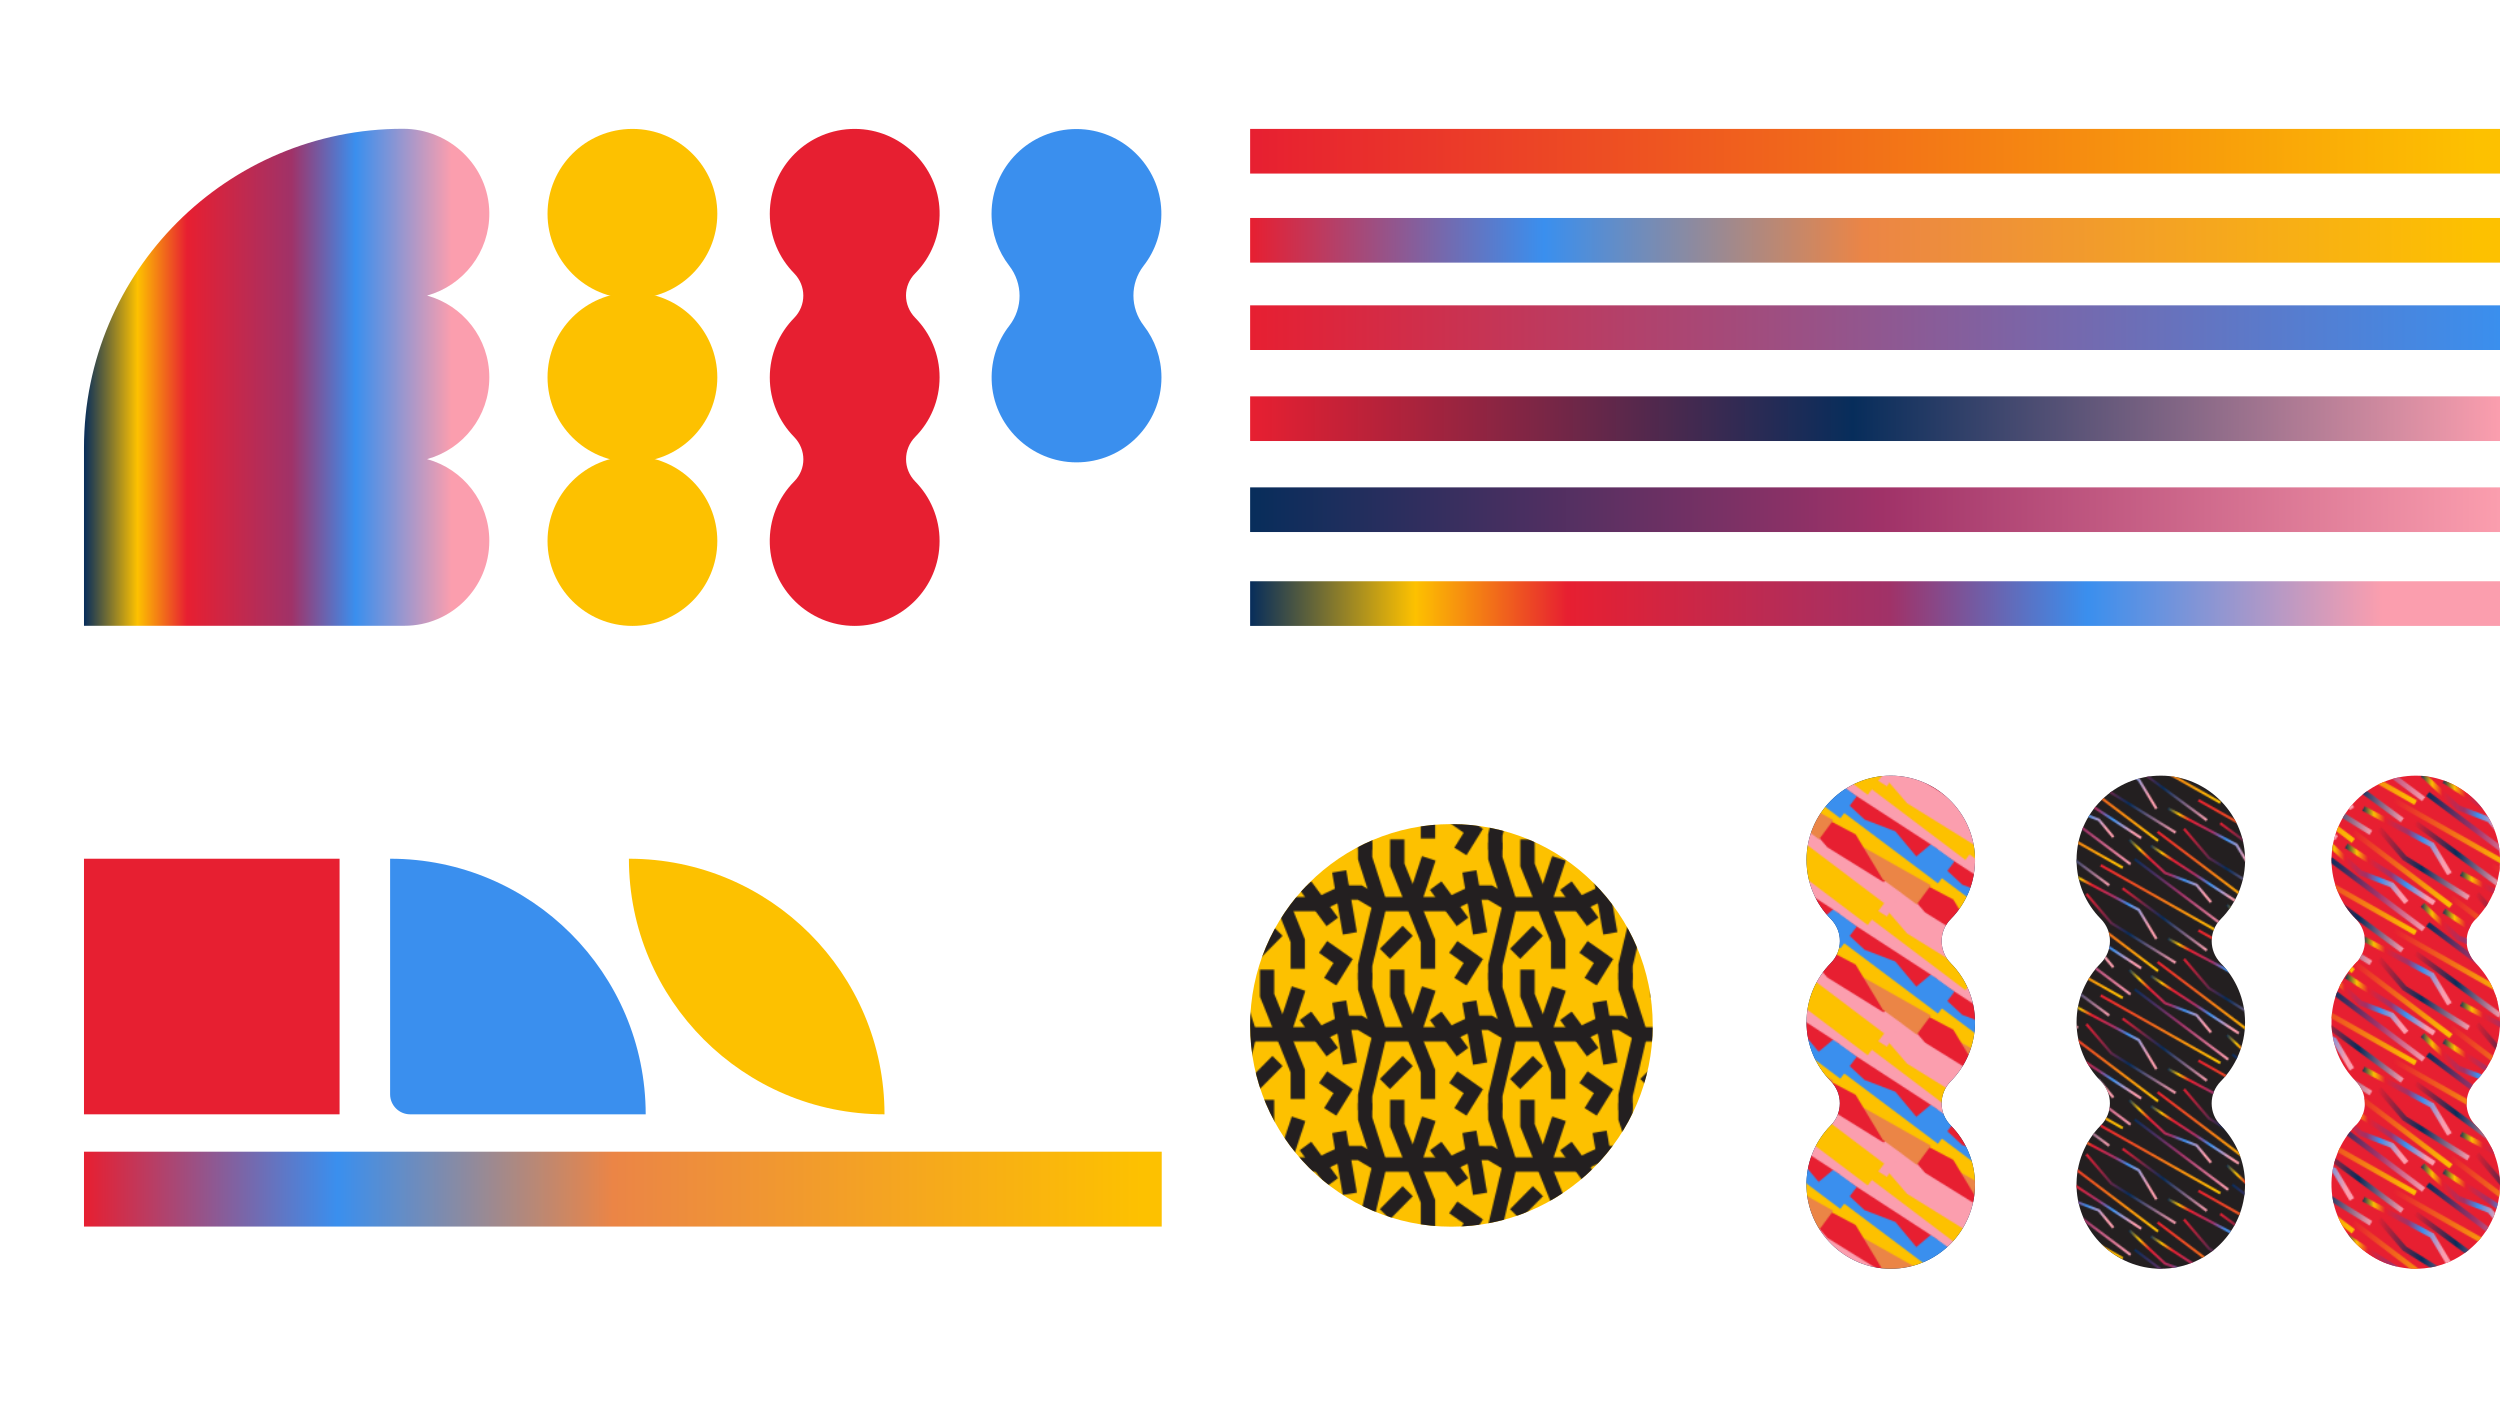 <?xml version="1.0" encoding="utf-8"?>
<!-- Generator: Adobe Illustrator 22.1.0, SVG Export Plug-In . SVG Version: 6.00 Build 0)  -->
<svg version="1.1" id="Layer_1" xmlns="http://www.w3.org/2000/svg" xmlns:xlink="http://www.w3.org/1999/xlink" x="0px" y="0px"
	 viewBox="0 0 1920 1080" style="enable-background:new 0 0 1920 1080;" xml:space="preserve">
<style type="text/css">
	.st0{fill:none;}
	.st1{fill:none;stroke:#231F20;stroke-width:11;stroke-miterlimit:10;}
	.st2{fill:none;stroke:#EB8546;stroke-width:21;stroke-linecap:square;stroke-miterlimit:10;}
	.st3{fill:none;stroke:#FDC100;stroke-width:21;stroke-linecap:square;stroke-miterlimit:10;}
	.st4{fill:none;stroke:#3A8FEE;stroke-width:21;stroke-linecap:square;stroke-miterlimit:10;}
	.st5{fill:none;stroke:#E71F31;stroke-width:21;stroke-linecap:square;stroke-miterlimit:10;}
	.st6{fill:none;stroke:#FB9EAE;stroke-width:21;stroke-linecap:square;stroke-miterlimit:10;}
	.st7{fill:none;stroke:url(#SVGID_1_);stroke-width:2;stroke-miterlimit:10;}
	.st8{fill:none;stroke:url(#SVGID_2_);stroke-width:2;stroke-miterlimit:10;}
	.st9{fill:none;stroke:url(#SVGID_3_);stroke-width:2;stroke-miterlimit:10;}
	.st10{fill:none;stroke:url(#SVGID_4_);stroke-width:2;stroke-miterlimit:10;}
	.st11{fill:none;stroke:url(#SVGID_5_);stroke-width:2;stroke-miterlimit:10;}
	.st12{fill:none;stroke:url(#SVGID_6_);stroke-width:2;stroke-miterlimit:10;}
	.st13{fill:none;stroke:url(#SVGID_7_);stroke-width:2;stroke-miterlimit:10;}
	.st14{fill:none;stroke:url(#SVGID_8_);stroke-width:2;stroke-miterlimit:10;}
	.st15{fill:none;stroke:url(#SVGID_9_);stroke-width:2;stroke-miterlimit:10;}
	.st16{fill:none;stroke:url(#SVGID_10_);stroke-width:2;stroke-miterlimit:10;}
	.st17{fill:none;stroke:url(#SVGID_11_);stroke-width:2;stroke-miterlimit:10;}
	.st18{fill:none;stroke:url(#SVGID_12_);stroke-width:2;stroke-miterlimit:10;}
	.st19{fill:none;stroke:url(#SVGID_13_);stroke-width:2;stroke-miterlimit:10;}
	.st20{fill:none;stroke:url(#SVGID_14_);stroke-width:2;stroke-miterlimit:10;}
	.st21{fill:none;stroke:url(#SVGID_15_);stroke-width:2;stroke-miterlimit:10;}
	.st22{fill:none;stroke:url(#SVGID_16_);stroke-width:2;stroke-miterlimit:10;}
	.st23{fill:none;stroke:url(#SVGID_17_);stroke-width:2;stroke-miterlimit:10;}
	.st24{fill:none;stroke:url(#SVGID_18_);stroke-width:2;stroke-miterlimit:10;}
	.st25{fill:none;stroke:url(#SVGID_19_);stroke-width:2;stroke-miterlimit:10;}
	.st26{fill:none;stroke:url(#SVGID_20_);stroke-width:2;stroke-miterlimit:10;}
	.st27{fill:none;stroke:url(#SVGID_21_);stroke-width:2;stroke-miterlimit:10;}
	.st28{fill:none;stroke:url(#SVGID_22_);stroke-width:2;stroke-miterlimit:10;}
	.st29{fill:none;stroke:url(#SVGID_23_);stroke-width:2;stroke-miterlimit:10;}
	.st30{fill:none;stroke:url(#SVGID_24_);stroke-width:2;stroke-miterlimit:10;}
	.st31{fill:none;stroke:url(#SVGID_25_);stroke-width:2;stroke-miterlimit:10;}
	.st32{fill:none;stroke:url(#SVGID_26_);stroke-width:2;stroke-miterlimit:10;}
	.st33{fill:none;stroke:url(#SVGID_27_);stroke-width:2;stroke-miterlimit:10;}
	.st34{fill:none;stroke:url(#SVGID_28_);stroke-width:2;stroke-miterlimit:10;}
	.st35{fill:none;stroke:url(#SVGID_29_);stroke-width:2;stroke-miterlimit:10;}
	.st36{fill:none;stroke:url(#SVGID_30_);stroke-width:2;stroke-miterlimit:10;}
	.st37{fill:none;stroke:url(#SVGID_31_);stroke-width:2;stroke-miterlimit:10;}
	.st38{fill:none;stroke:url(#SVGID_32_);stroke-width:2;stroke-miterlimit:10;}
	.st39{fill:none;stroke:url(#SVGID_33_);stroke-width:2;stroke-miterlimit:10;}
	.st40{fill:none;stroke:url(#SVGID_34_);stroke-width:2;stroke-miterlimit:10;}
	.st41{fill:none;stroke:url(#SVGID_35_);stroke-width:4;stroke-miterlimit:10;}
	.st42{fill:none;stroke:url(#SVGID_36_);stroke-width:4;stroke-miterlimit:10;}
	.st43{fill:none;stroke:url(#SVGID_37_);stroke-width:4;stroke-miterlimit:10;}
	.st44{fill:none;stroke:url(#SVGID_38_);stroke-width:4;stroke-miterlimit:10;}
	.st45{fill:none;stroke:url(#SVGID_39_);stroke-width:4;stroke-miterlimit:10;}
	.st46{fill:none;stroke:url(#SVGID_40_);stroke-width:4;stroke-miterlimit:10;}
	.st47{fill:none;stroke:url(#SVGID_41_);stroke-width:4;stroke-miterlimit:10;}
	.st48{fill:none;stroke:url(#SVGID_42_);stroke-width:4;stroke-miterlimit:10;}
	.st49{fill:none;stroke:url(#SVGID_43_);stroke-width:4;stroke-miterlimit:10;}
	.st50{fill:none;stroke:url(#SVGID_44_);stroke-width:4;stroke-miterlimit:10;}
	.st51{fill:none;stroke:url(#SVGID_45_);stroke-width:4;stroke-miterlimit:10;}
	.st52{fill:none;stroke:url(#SVGID_46_);stroke-width:4;stroke-miterlimit:10;}
	.st53{fill:none;stroke:url(#SVGID_47_);stroke-width:4;stroke-miterlimit:10;}
	.st54{fill:none;stroke:url(#SVGID_48_);stroke-width:4;stroke-miterlimit:10;}
	.st55{fill:none;stroke:url(#SVGID_49_);stroke-width:4;stroke-miterlimit:10;}
	.st56{fill:none;stroke:url(#SVGID_50_);stroke-width:4;stroke-miterlimit:10;}
	.st57{fill:none;stroke:url(#SVGID_51_);stroke-width:4;stroke-miterlimit:10;}
	.st58{fill:none;stroke:url(#SVGID_52_);stroke-width:4;stroke-miterlimit:10;}
	.st59{fill:none;stroke:url(#SVGID_53_);stroke-width:4;stroke-miterlimit:10;}
	.st60{fill:none;stroke:url(#SVGID_54_);stroke-width:4;stroke-miterlimit:10;}
	.st61{fill:none;stroke:url(#SVGID_55_);stroke-width:4;stroke-miterlimit:10;}
	.st62{fill:none;stroke:url(#SVGID_56_);stroke-width:4;stroke-miterlimit:10;}
	.st63{fill:none;stroke:url(#SVGID_57_);stroke-width:4;stroke-miterlimit:10;}
	.st64{fill:none;stroke:url(#SVGID_58_);stroke-width:4;stroke-miterlimit:10;}
	.st65{fill:none;stroke:url(#SVGID_59_);stroke-width:4;stroke-miterlimit:10;}
	.st66{fill:none;stroke:url(#SVGID_60_);stroke-width:4;stroke-miterlimit:10;}
	.st67{fill:none;stroke:url(#SVGID_61_);stroke-width:4;stroke-miterlimit:10;}
	.st68{fill:none;stroke:url(#SVGID_62_);stroke-width:4;stroke-miterlimit:10;}
	.st69{fill:none;stroke:url(#SVGID_63_);stroke-width:4;stroke-miterlimit:10;}
	.st70{fill:none;stroke:url(#SVGID_64_);stroke-width:4;stroke-miterlimit:10;}
	.st71{fill:none;stroke:url(#SVGID_65_);stroke-width:4;stroke-miterlimit:10;}
	.st72{fill:none;stroke:url(#SVGID_66_);stroke-width:4;stroke-miterlimit:10;}
	.st73{fill:none;stroke:url(#SVGID_67_);stroke-width:4;stroke-miterlimit:10;}
	.st74{fill:none;stroke:url(#SVGID_68_);stroke-width:4;stroke-miterlimit:10;}
	.st75{fill:none;stroke:url(#SVGID_69_);stroke-width:4;stroke-miterlimit:10;}
	.st76{fill:#072D5B;}
	.st77{fill:url(#SVGID_70_);}
	.st78{fill:#231F20;}
	.st79{fill:url(#SVGID_71_);}
	.st80{fill:#E71F31;}
	.st81{fill:url(#SVGID_72_);}
	.st82{fill:url(#SVGID_73_);}
	.st83{fill:url(#SVGID_74_);}
	.st84{fill:url(#SVGID_75_);}
	.st85{fill:url(#SVGID_76_);}
	.st86{fill:url(#SVGID_77_);}
	.st87{fill:url(#SVGID_78_);}
	.st88{fill:#FDC100;}
	.st89{fill:url(#SVGID_79_);}
	.st90{fill:#3A8FEE;}
	.st91{fill:url(#SVGID_80_);}
	.st92{fill:url(#SVGID_81_);}
	.st93{fill:#FFFFFF;}
</style>
<pattern  width="100" height="100" patternUnits="userSpaceOnUse" id="New_Pattern_11" viewBox="14.9 -112.5 100 100" style="overflow:visible;">
	<g>
		<rect x="14.9" y="-112.5" class="st0" width="100" height="100"/>
		<g>
			<polyline class="st1" points="117.9,-29.6 133.3,-18.8 123.4,-2.9 			"/>
		</g>
		<g>
			<polyline class="st1" points="17.9,-29.6 33.3,-18.8 23.4,-2.9 			"/>
		</g>
		<g>
			<polyline class="st1" points="114.9,-62.5 133.4,-71.3 146.2,-71.3 161,-62.5 186,-62.5 204.2,-62.5 214.9,-62.5 			"/>
			<polyline class="st1" points="117.9,-129.6 133.3,-118.8 123.4,-102.9 			"/>
			<line class="st1" x1="104.4" y1="-76.7" x2="125" y2="-48.8"/>
		</g>
		<g>
			<polyline class="st1" points="74.9,-112.2 74.9,-92.5 98.5,-34.2 98.5,-12.8 			"/>
			<polyline class="st1" points="50.2,-109.8 50.2,-97.8 61.5,-62.8 50.2,-15.5 50.2,-4.2 			"/>
			<polyline class="st1" points="14.9,-62.5 33.4,-71.3 46.2,-71.3 61,-62.5 86,-62.5 104.2,-62.5 114.9,-62.5 			"/>
			<line class="st1" x1="30.3" y1="-87.6" x2="38.5" y2="-40"/>
			<line class="st1" x1="99.1" y1="-97.6" x2="87.4" y2="-62.6"/>
			<line class="st1" x1="82.9" y1="-42" x2="65.4" y2="-24.3"/>
			<polyline class="st1" points="17.9,-129.6 33.3,-118.8 23.4,-102.9 			"/>
			<line class="st1" x1="4.4" y1="-76.7" x2="25" y2="-48.8"/>
		</g>
		<g>
			<polyline class="st1" points="50.2,-209.8 50.2,-197.8 61.5,-162.8 50.2,-115.5 50.2,-104.2 			"/>
		</g>
	</g>
</pattern>
<pattern  width="150" height="100" patternUnits="userSpaceOnUse" id="New_Pattern_6" viewBox="94.1 -180.5 150 100" style="overflow:visible;">
	<g>
		<rect x="94.1" y="-180.5" class="st0" width="150" height="100"/>
		<g>
			<line class="st2" x1="212.8" y1="-96.2" x2="277.5" y2="-48.5"/>
			<line class="st3" x1="196" y1="-113.9" x2="287.9" y2="-62.1"/>
			<line class="st4" x1="222.1" y1="-118.6" x2="293.9" y2="-64.7"/>
			<polyline class="st5" points="218,-133.5 245.3,-108.1 269.6,-98.8 280.7,-85.5 			"/>
			<line class="st6" x1="234.5" y1="-128.9" x2="302.1" y2="-84.9"/>
			<line class="st3" x1="239.7" y1="-139.6" x2="315" y2="-82.7"/>
			<polyline class="st5" points="172.7,-107.5 225.3,-79.7 238.8,-57.3 			"/>
			<polyline class="st6" points="184.9,-91.9 204.2,-69.6 253.5,-39 			"/>
		</g>
		<g>
			<line class="st4" x1="147.1" y1="-68.6" x2="218.9" y2="-14.7"/>
			<polyline class="st5" points="143,-83.5 170.3,-58.1 194.6,-48.8 205.7,-35.5 			"/>
			<line class="st6" x1="159.5" y1="-78.9" x2="227.1" y2="-34.9"/>
			<line class="st3" x1="164.7" y1="-89.6" x2="240" y2="-32.7"/>
		</g>
		<g>
			<line class="st2" x1="62.8" y1="-96.2" x2="127.5" y2="-48.5"/>
			<line class="st3" x1="46" y1="-113.9" x2="137.9" y2="-62.1"/>
			<line class="st4" x1="72.1" y1="-118.6" x2="143.9" y2="-64.7"/>
			<polyline class="st5" points="68,-133.5 95.3,-108.1 119.6,-98.8 130.7,-85.5 			"/>
			<line class="st6" x1="84.5" y1="-128.9" x2="152.1" y2="-84.9"/>
			<line class="st3" x1="89.7" y1="-139.6" x2="165" y2="-82.7"/>
			<polyline class="st5" points="22.7,-107.5 75.3,-79.7 88.8,-57.3 			"/>
			<polyline class="st6" points="34.9,-91.9 54.2,-69.6 103.5,-39 			"/>
		</g>
		<g>
			<line class="st3" x1="14.7" y1="-89.6" x2="90" y2="-32.7"/>
		</g>
		<g>
			<polyline class="st5" points="247.7,-157.5 300.3,-129.7 313.8,-107.3 			"/>
		</g>
		<g>
			<line class="st2" x1="212.8" y1="-196.2" x2="277.5" y2="-148.5"/>
			<line class="st3" x1="196" y1="-213.9" x2="287.9" y2="-162.1"/>
			<line class="st4" x1="222.1" y1="-218.6" x2="293.9" y2="-164.7"/>
			<polyline class="st5" points="218,-233.5 245.3,-208.1 269.6,-198.8 280.7,-185.5 			"/>
			<line class="st6" x1="234.5" y1="-228.9" x2="302.1" y2="-184.9"/>
			<line class="st3" x1="239.7" y1="-239.6" x2="315" y2="-182.7"/>
			<polyline class="st5" points="172.7,-207.5 225.3,-179.7 238.8,-157.3 			"/>
			<polyline class="st6" points="184.9,-191.9 204.2,-169.6 253.5,-139 			"/>
		</g>
		<g>
			<line class="st2" x1="137.8" y1="-146.2" x2="202.5" y2="-98.5"/>
			<line class="st3" x1="121" y1="-163.9" x2="212.9" y2="-112.1"/>
			<line class="st4" x1="147.1" y1="-168.6" x2="218.9" y2="-114.7"/>
			<polyline class="st5" points="143,-183.5 170.3,-158.1 194.6,-148.8 205.7,-135.5 			"/>
			<line class="st6" x1="159.5" y1="-178.9" x2="227.1" y2="-134.9"/>
			<line class="st3" x1="164.7" y1="-189.6" x2="240" y2="-132.7"/>
			<polyline class="st5" points="97.7,-157.5 150.3,-129.7 163.8,-107.3 			"/>
			<polyline class="st6" points="109.9,-141.9 129.2,-119.6 178.5,-89 			"/>
		</g>
		<g>
			<line class="st2" x1="62.8" y1="-196.2" x2="127.5" y2="-148.5"/>
			<line class="st3" x1="46" y1="-213.9" x2="137.9" y2="-162.1"/>
			<line class="st4" x1="72.1" y1="-218.6" x2="143.9" y2="-164.7"/>
			<polyline class="st5" points="68,-233.5 95.3,-208.1 119.6,-198.8 130.7,-185.5 			"/>
			<line class="st6" x1="84.5" y1="-228.9" x2="152.1" y2="-184.9"/>
			<line class="st3" x1="89.7" y1="-239.6" x2="165" y2="-182.7"/>
			<polyline class="st5" points="22.7,-207.5 75.3,-179.7 88.8,-157.3 			"/>
			<polyline class="st6" points="34.9,-191.9 54.2,-169.6 103.5,-139 			"/>
		</g>
		<g>
			<line class="st3" x1="14.7" y1="-189.6" x2="90" y2="-132.7"/>
		</g>
		<g>
			<polyline class="st6" points="109.9,-241.9 129.2,-219.6 178.5,-189 			"/>
		</g>
	</g>
</pattern>
<pattern  width="150" height="100" patternUnits="userSpaceOnUse" id="New_Pattern_7" viewBox="59.9 -148.6 150 100" style="overflow:visible;">
	<g>
		<rect x="59.9" y="-148.6" class="st0" width="150" height="100"/>
		<g>
			
				<linearGradient id="SVGID_1_" gradientUnits="userSpaceOnUse" x1="178.003" y1="-7281.575" x2="243.911" y2="-7281.575" gradientTransform="matrix(1 0 0 -1 0 -7322)">
				<stop  offset="0" style="stop-color:#E71F31"/>
				<stop  offset="0.482" style="stop-color:#072D5B"/>
				<stop  offset="1" style="stop-color:#FB9EAE"/>
			</linearGradient>
			<line class="st7" x1="178.6" y1="-64.3" x2="243.3" y2="-16.6"/>
			
				<linearGradient id="SVGID_2_" gradientUnits="userSpaceOnUse" x1="161.279" y1="-7265.928" x2="254.175" y2="-7265.928" gradientTransform="matrix(1 0 0 -1 0 -7322)">
				<stop  offset="0" style="stop-color:#E71F31"/>
				<stop  offset="0.982" style="stop-color:#FDC100"/>
			</linearGradient>
			<line class="st8" x1="161.8" y1="-82" x2="253.7" y2="-30.1"/>
			
				<linearGradient id="SVGID_3_" gradientUnits="userSpaceOnUse" x1="187.26" y1="-7262.287" x2="260.305" y2="-7262.287" gradientTransform="matrix(1 0 0 -1 0 -7322)">
				<stop  offset="0" style="stop-color:#072D5B"/>
				<stop  offset="0.505" style="stop-color:#A03268"/>
				<stop  offset="1" style="stop-color:#FB9EAE"/>
			</linearGradient>
			<line class="st9" x1="187.9" y1="-86.7" x2="259.7" y2="-32.8"/>
			
				<linearGradient id="SVGID_4_" gradientUnits="userSpaceOnUse" x1="183.116" y1="-7244.388" x2="247.278" y2="-7244.388" gradientTransform="matrix(1 0 0 -1 0 -7322)">
				<stop  offset="0" style="stop-color:#072D5B"/>
				<stop  offset="0.132" style="stop-color:#FDC100"/>
				<stop  offset="0.254" style="stop-color:#E71F31"/>
				<stop  offset="0.512" style="stop-color:#A03268"/>
				<stop  offset="0.67" style="stop-color:#3A8FEE"/>
				<stop  offset="0.906" style="stop-color:#FB9EAE"/>
			</linearGradient>
			<polyline class="st10" points="183.8,-101.6 211.1,-76.2 235.4,-66.9 246.5,-53.6 			"/>
			
				<linearGradient id="SVGID_5_" gradientUnits="userSpaceOnUse" x1="199.77" y1="-7247.034" x2="268.42" y2="-7247.034" gradientTransform="matrix(1 0 0 -1 0 -7322)">
				<stop  offset="0" style="stop-color:#072D5B"/>
				<stop  offset="0.132" style="stop-color:#FDC100"/>
				<stop  offset="0.254" style="stop-color:#E71F31"/>
				<stop  offset="0.512" style="stop-color:#A03268"/>
				<stop  offset="0.67" style="stop-color:#3A8FEE"/>
				<stop  offset="0.906" style="stop-color:#FB9EAE"/>
			</linearGradient>
			<line class="st11" x1="200.3" y1="-97" x2="267.9" y2="-52.9"/>
			
				<linearGradient id="SVGID_6_" gradientUnits="userSpaceOnUse" x1="204.914" y1="-7242.752" x2="281.377" y2="-7242.752" gradientTransform="matrix(1 0 0 -1 0 -7322)">
				<stop  offset="0" style="stop-color:#E71F31"/>
				<stop  offset="0.982" style="stop-color:#FDC100"/>
			</linearGradient>
			<line class="st12" x1="205.5" y1="-107.7" x2="280.8" y2="-50.8"/>
			
				<linearGradient id="SVGID_7_" gradientUnits="userSpaceOnUse" x1="138.052" y1="-7271.324" x2="205.456" y2="-7271.324" gradientTransform="matrix(1 0 0 -1 0 -7322)">
				<stop  offset="0" style="stop-color:#072D5B"/>
				<stop  offset="0.132" style="stop-color:#FDC100"/>
				<stop  offset="0.254" style="stop-color:#E71F31"/>
				<stop  offset="0.512" style="stop-color:#A03268"/>
				<stop  offset="0.67" style="stop-color:#3A8FEE"/>
				<stop  offset="0.906" style="stop-color:#FB9EAE"/>
			</linearGradient>
			<polyline class="st13" points="138.5,-75.6 191.1,-47.7 204.6,-25.4 			"/>
			
				<linearGradient id="SVGID_8_" gradientUnits="userSpaceOnUse" x1="150" y1="-7288.585" x2="219.811" y2="-7288.585" gradientTransform="matrix(1 0 0 -1 0 -7322)">
				<stop  offset="0" style="stop-color:#E71F31"/>
				<stop  offset="0.482" style="stop-color:#072D5B"/>
				<stop  offset="1" style="stop-color:#FB9EAE"/>
			</linearGradient>
			<polyline class="st14" points="150.8,-60 170,-37.6 219.3,-7.1 			"/>
		</g>
		<g>
			
				<linearGradient id="SVGID_9_" gradientUnits="userSpaceOnUse" x1="108.116" y1="-7294.388" x2="172.278" y2="-7294.388" gradientTransform="matrix(1 0 0 -1 0 -7322)">
				<stop  offset="0" style="stop-color:#072D5B"/>
				<stop  offset="0.132" style="stop-color:#FDC100"/>
				<stop  offset="0.254" style="stop-color:#E71F31"/>
				<stop  offset="0.512" style="stop-color:#A03268"/>
				<stop  offset="0.67" style="stop-color:#3A8FEE"/>
				<stop  offset="0.906" style="stop-color:#FB9EAE"/>
			</linearGradient>
			<polyline class="st15" points="108.8,-51.6 136.1,-26.2 160.4,-16.9 171.5,-3.6 			"/>
			
				<linearGradient id="SVGID_10_" gradientUnits="userSpaceOnUse" x1="129.914" y1="-7292.752" x2="206.377" y2="-7292.752" gradientTransform="matrix(1 0 0 -1 0 -7322)">
				<stop  offset="0" style="stop-color:#E71F31"/>
				<stop  offset="0.982" style="stop-color:#FDC100"/>
			</linearGradient>
			<line class="st16" x1="130.5" y1="-57.7" x2="205.8" y2="-0.8"/>
		</g>
		<g>
			
				<linearGradient id="SVGID_11_" gradientUnits="userSpaceOnUse" x1="28.003" y1="-7281.575" x2="93.911" y2="-7281.575" gradientTransform="matrix(1 0 0 -1 0 -7322)">
				<stop  offset="0" style="stop-color:#E71F31"/>
				<stop  offset="0.482" style="stop-color:#072D5B"/>
				<stop  offset="1" style="stop-color:#FB9EAE"/>
			</linearGradient>
			<line class="st17" x1="28.6" y1="-64.3" x2="93.3" y2="-16.6"/>
			
				<linearGradient id="SVGID_12_" gradientUnits="userSpaceOnUse" x1="11.279" y1="-7265.928" x2="104.175" y2="-7265.928" gradientTransform="matrix(1 0 0 -1 0 -7322)">
				<stop  offset="0" style="stop-color:#E71F31"/>
				<stop  offset="0.982" style="stop-color:#FDC100"/>
			</linearGradient>
			<line class="st18" x1="11.8" y1="-82" x2="103.7" y2="-30.1"/>
			
				<linearGradient id="SVGID_13_" gradientUnits="userSpaceOnUse" x1="37.26" y1="-7262.287" x2="110.305" y2="-7262.287" gradientTransform="matrix(1 0 0 -1 0 -7322)">
				<stop  offset="0" style="stop-color:#072D5B"/>
				<stop  offset="0.505" style="stop-color:#A03268"/>
				<stop  offset="1" style="stop-color:#FB9EAE"/>
			</linearGradient>
			<line class="st19" x1="37.9" y1="-86.7" x2="109.7" y2="-32.8"/>
			
				<linearGradient id="SVGID_14_" gradientUnits="userSpaceOnUse" x1="33.116" y1="-7244.388" x2="97.278" y2="-7244.388" gradientTransform="matrix(1 0 0 -1 0 -7322)">
				<stop  offset="0" style="stop-color:#072D5B"/>
				<stop  offset="0.132" style="stop-color:#FDC100"/>
				<stop  offset="0.254" style="stop-color:#E71F31"/>
				<stop  offset="0.512" style="stop-color:#A03268"/>
				<stop  offset="0.67" style="stop-color:#3A8FEE"/>
				<stop  offset="0.906" style="stop-color:#FB9EAE"/>
			</linearGradient>
			<polyline class="st20" points="33.8,-101.6 61.1,-76.2 85.4,-66.9 96.5,-53.6 			"/>
			
				<linearGradient id="SVGID_15_" gradientUnits="userSpaceOnUse" x1="49.77" y1="-7247.034" x2="118.42" y2="-7247.034" gradientTransform="matrix(1 0 0 -1 0 -7322)">
				<stop  offset="0" style="stop-color:#072D5B"/>
				<stop  offset="0.132" style="stop-color:#FDC100"/>
				<stop  offset="0.254" style="stop-color:#E71F31"/>
				<stop  offset="0.512" style="stop-color:#A03268"/>
				<stop  offset="0.67" style="stop-color:#3A8FEE"/>
				<stop  offset="0.906" style="stop-color:#FB9EAE"/>
			</linearGradient>
			<line class="st21" x1="50.3" y1="-97" x2="117.9" y2="-52.9"/>
			
				<linearGradient id="SVGID_16_" gradientUnits="userSpaceOnUse" x1="54.914" y1="-7242.752" x2="131.377" y2="-7242.752" gradientTransform="matrix(1 0 0 -1 0 -7322)">
				<stop  offset="0" style="stop-color:#E71F31"/>
				<stop  offset="0.982" style="stop-color:#FDC100"/>
			</linearGradient>
			<line class="st22" x1="55.5" y1="-107.7" x2="130.8" y2="-50.8"/>
			
				<linearGradient id="SVGID_17_" gradientUnits="userSpaceOnUse" x1="-1.765459e-04" y1="-7288.585" x2="69.811" y2="-7288.585" gradientTransform="matrix(1 0 0 -1 0 -7322)">
				<stop  offset="0" style="stop-color:#E71F31"/>
				<stop  offset="0.482" style="stop-color:#072D5B"/>
				<stop  offset="1" style="stop-color:#FB9EAE"/>
			</linearGradient>
			<polyline class="st23" points="0.8,-60 20,-37.6 69.3,-7.1 			"/>
		</g>
		<g>
			
				<linearGradient id="SVGID_18_" gradientUnits="userSpaceOnUse" x1="178.003" y1="-7181.575" x2="243.911" y2="-7181.575" gradientTransform="matrix(1 0 0 -1 0 -7322)">
				<stop  offset="0" style="stop-color:#E71F31"/>
				<stop  offset="0.482" style="stop-color:#072D5B"/>
				<stop  offset="1" style="stop-color:#FB9EAE"/>
			</linearGradient>
			<line class="st24" x1="178.6" y1="-164.3" x2="243.3" y2="-116.6"/>
			
				<linearGradient id="SVGID_19_" gradientUnits="userSpaceOnUse" x1="161.279" y1="-7165.928" x2="254.175" y2="-7165.928" gradientTransform="matrix(1 0 0 -1 0 -7322)">
				<stop  offset="0" style="stop-color:#E71F31"/>
				<stop  offset="0.982" style="stop-color:#FDC100"/>
			</linearGradient>
			<line class="st25" x1="161.8" y1="-182" x2="253.7" y2="-130.1"/>
			
				<linearGradient id="SVGID_20_" gradientUnits="userSpaceOnUse" x1="187.26" y1="-7162.287" x2="260.305" y2="-7162.287" gradientTransform="matrix(1 0 0 -1 0 -7322)">
				<stop  offset="0" style="stop-color:#072D5B"/>
				<stop  offset="0.505" style="stop-color:#A03268"/>
				<stop  offset="1" style="stop-color:#FB9EAE"/>
			</linearGradient>
			<line class="st26" x1="187.9" y1="-186.7" x2="259.7" y2="-132.8"/>
			
				<linearGradient id="SVGID_21_" gradientUnits="userSpaceOnUse" x1="138.052" y1="-7171.324" x2="205.456" y2="-7171.324" gradientTransform="matrix(1 0 0 -1 0 -7322)">
				<stop  offset="0" style="stop-color:#072D5B"/>
				<stop  offset="0.132" style="stop-color:#FDC100"/>
				<stop  offset="0.254" style="stop-color:#E71F31"/>
				<stop  offset="0.512" style="stop-color:#A03268"/>
				<stop  offset="0.67" style="stop-color:#3A8FEE"/>
				<stop  offset="0.906" style="stop-color:#FB9EAE"/>
			</linearGradient>
			<polyline class="st27" points="138.5,-175.6 191.1,-147.7 204.6,-125.4 			"/>
			
				<linearGradient id="SVGID_22_" gradientUnits="userSpaceOnUse" x1="150" y1="-7188.585" x2="219.811" y2="-7188.585" gradientTransform="matrix(1 0 0 -1 0 -7322)">
				<stop  offset="0" style="stop-color:#E71F31"/>
				<stop  offset="0.482" style="stop-color:#072D5B"/>
				<stop  offset="1" style="stop-color:#FB9EAE"/>
			</linearGradient>
			<polyline class="st28" points="150.8,-160 170,-137.6 219.3,-107.1 			"/>
		</g>
		<g>
			
				<linearGradient id="SVGID_23_" gradientUnits="userSpaceOnUse" x1="103.003" y1="-7231.575" x2="168.911" y2="-7231.575" gradientTransform="matrix(1 0 0 -1 0 -7322)">
				<stop  offset="0" style="stop-color:#E71F31"/>
				<stop  offset="0.482" style="stop-color:#072D5B"/>
				<stop  offset="1" style="stop-color:#FB9EAE"/>
			</linearGradient>
			<line class="st29" x1="103.6" y1="-114.3" x2="168.3" y2="-66.6"/>
			
				<linearGradient id="SVGID_24_" gradientUnits="userSpaceOnUse" x1="86.279" y1="-7215.928" x2="179.175" y2="-7215.928" gradientTransform="matrix(1 0 0 -1 0 -7322)">
				<stop  offset="0" style="stop-color:#E71F31"/>
				<stop  offset="0.982" style="stop-color:#FDC100"/>
			</linearGradient>
			<line class="st30" x1="86.8" y1="-132" x2="178.7" y2="-80.1"/>
			
				<linearGradient id="SVGID_25_" gradientUnits="userSpaceOnUse" x1="112.26" y1="-7212.287" x2="185.305" y2="-7212.287" gradientTransform="matrix(1 0 0 -1 0 -7322)">
				<stop  offset="0" style="stop-color:#072D5B"/>
				<stop  offset="0.505" style="stop-color:#A03268"/>
				<stop  offset="1" style="stop-color:#FB9EAE"/>
			</linearGradient>
			<line class="st31" x1="112.9" y1="-136.7" x2="184.7" y2="-82.8"/>
			
				<linearGradient id="SVGID_26_" gradientUnits="userSpaceOnUse" x1="108.116" y1="-7194.388" x2="172.278" y2="-7194.388" gradientTransform="matrix(1 0 0 -1 0 -7322)">
				<stop  offset="0" style="stop-color:#072D5B"/>
				<stop  offset="0.132" style="stop-color:#FDC100"/>
				<stop  offset="0.254" style="stop-color:#E71F31"/>
				<stop  offset="0.512" style="stop-color:#A03268"/>
				<stop  offset="0.67" style="stop-color:#3A8FEE"/>
				<stop  offset="0.906" style="stop-color:#FB9EAE"/>
			</linearGradient>
			<polyline class="st32" points="108.8,-151.6 136.1,-126.2 160.4,-116.9 171.5,-103.6 			"/>
			
				<linearGradient id="SVGID_27_" gradientUnits="userSpaceOnUse" x1="124.77" y1="-7197.034" x2="193.42" y2="-7197.034" gradientTransform="matrix(1 0 0 -1 0 -7322)">
				<stop  offset="0" style="stop-color:#072D5B"/>
				<stop  offset="0.132" style="stop-color:#FDC100"/>
				<stop  offset="0.254" style="stop-color:#E71F31"/>
				<stop  offset="0.512" style="stop-color:#A03268"/>
				<stop  offset="0.67" style="stop-color:#3A8FEE"/>
				<stop  offset="0.906" style="stop-color:#FB9EAE"/>
			</linearGradient>
			<line class="st33" x1="125.3" y1="-147" x2="192.9" y2="-102.9"/>
			
				<linearGradient id="SVGID_28_" gradientUnits="userSpaceOnUse" x1="129.914" y1="-7192.752" x2="206.377" y2="-7192.752" gradientTransform="matrix(1 0 0 -1 0 -7322)">
				<stop  offset="0" style="stop-color:#E71F31"/>
				<stop  offset="0.982" style="stop-color:#FDC100"/>
			</linearGradient>
			<line class="st34" x1="130.5" y1="-157.7" x2="205.8" y2="-100.8"/>
			
				<linearGradient id="SVGID_29_" gradientUnits="userSpaceOnUse" x1="63.052" y1="-7221.324" x2="130.456" y2="-7221.324" gradientTransform="matrix(1 0 0 -1 0 -7322)">
				<stop  offset="0" style="stop-color:#072D5B"/>
				<stop  offset="0.132" style="stop-color:#FDC100"/>
				<stop  offset="0.254" style="stop-color:#E71F31"/>
				<stop  offset="0.512" style="stop-color:#A03268"/>
				<stop  offset="0.67" style="stop-color:#3A8FEE"/>
				<stop  offset="0.906" style="stop-color:#FB9EAE"/>
			</linearGradient>
			<polyline class="st35" points="63.5,-125.6 116.1,-97.7 129.6,-75.4 			"/>
			
				<linearGradient id="SVGID_30_" gradientUnits="userSpaceOnUse" x1="75" y1="-7238.585" x2="144.811" y2="-7238.585" gradientTransform="matrix(1 0 0 -1 0 -7322)">
				<stop  offset="0" style="stop-color:#E71F31"/>
				<stop  offset="0.482" style="stop-color:#072D5B"/>
				<stop  offset="1" style="stop-color:#FB9EAE"/>
			</linearGradient>
			<polyline class="st36" points="75.8,-110 95,-87.6 144.3,-57.1 			"/>
		</g>
		<g>
			
				<linearGradient id="SVGID_31_" gradientUnits="userSpaceOnUse" x1="28.003" y1="-7181.575" x2="93.911" y2="-7181.575" gradientTransform="matrix(1 0 0 -1 0 -7322)">
				<stop  offset="0" style="stop-color:#E71F31"/>
				<stop  offset="0.482" style="stop-color:#072D5B"/>
				<stop  offset="1" style="stop-color:#FB9EAE"/>
			</linearGradient>
			<line class="st37" x1="28.6" y1="-164.3" x2="93.3" y2="-116.6"/>
			
				<linearGradient id="SVGID_32_" gradientUnits="userSpaceOnUse" x1="11.279" y1="-7165.928" x2="104.175" y2="-7165.928" gradientTransform="matrix(1 0 0 -1 0 -7322)">
				<stop  offset="0" style="stop-color:#E71F31"/>
				<stop  offset="0.982" style="stop-color:#FDC100"/>
			</linearGradient>
			<line class="st38" x1="11.8" y1="-182" x2="103.7" y2="-130.1"/>
			
				<linearGradient id="SVGID_33_" gradientUnits="userSpaceOnUse" x1="37.26" y1="-7162.287" x2="110.305" y2="-7162.287" gradientTransform="matrix(1 0 0 -1 0 -7322)">
				<stop  offset="0" style="stop-color:#072D5B"/>
				<stop  offset="0.505" style="stop-color:#A03268"/>
				<stop  offset="1" style="stop-color:#FB9EAE"/>
			</linearGradient>
			<line class="st39" x1="37.9" y1="-186.7" x2="109.7" y2="-132.8"/>
			
				<linearGradient id="SVGID_34_" gradientUnits="userSpaceOnUse" x1="-1.765459e-04" y1="-7188.585" x2="69.811" y2="-7188.585" gradientTransform="matrix(1 0 0 -1 0 -7322)">
				<stop  offset="0" style="stop-color:#E71F31"/>
				<stop  offset="0.482" style="stop-color:#072D5B"/>
				<stop  offset="1" style="stop-color:#FB9EAE"/>
			</linearGradient>
			<polyline class="st40" points="0.8,-160 20,-137.6 69.3,-107.1 			"/>
		</g>
	</g>
</pattern>
<pattern  width="150" height="100" patternUnits="userSpaceOnUse" id="New_Pattern_8" viewBox="60.6 -149.4 150 100" style="overflow:visible;">
	<g>
		<rect x="60.6" y="-149.4" class="st0" width="150" height="100"/>
		<g>
			
				<linearGradient id="SVGID_35_" gradientUnits="userSpaceOnUse" x1="-6423.144" y1="-11378.05" x2="-6356.05" y2="-11378.05" gradientTransform="matrix(1 0 0 -1 6601.311 -11419.272)">
				<stop  offset="0" style="stop-color:#E71F31"/>
				<stop  offset="0.482" style="stop-color:#072D5B"/>
				<stop  offset="1" style="stop-color:#FB9EAE"/>
			</linearGradient>
			<line class="st41" x1="179.4" y1="-65.1" x2="244.1" y2="-17.4"/>
			
				<linearGradient id="SVGID_36_" gradientUnits="userSpaceOnUse" x1="-6439.767" y1="-11362.403" x2="-6345.887" y2="-11362.403" gradientTransform="matrix(1 0 0 -1 6601.311 -11419.272)">
				<stop  offset="0" style="stop-color:#E71F31"/>
				<stop  offset="0.982" style="stop-color:#FDC100"/>
			</linearGradient>
			<line class="st42" x1="162.5" y1="-82.8" x2="254.4" y2="-30.9"/>
			
				<linearGradient id="SVGID_37_" gradientUnits="userSpaceOnUse" x1="-6413.894" y1="-11358.763" x2="-6339.649" y2="-11358.763" gradientTransform="matrix(1 0 0 -1 6601.311 -11419.272)">
				<stop  offset="0" style="stop-color:#072D5B"/>
				<stop  offset="0.505" style="stop-color:#A03268"/>
				<stop  offset="1" style="stop-color:#FB9EAE"/>
			</linearGradient>
			<line class="st43" x1="188.6" y1="-87.5" x2="260.5" y2="-33.6"/>
			
				<linearGradient id="SVGID_38_" gradientUnits="userSpaceOnUse" x1="-6418.119" y1="-11340.817" x2="-6352.508" y2="-11340.817" gradientTransform="matrix(1 0 0 -1 6601.311 -11419.272)">
				<stop  offset="0" style="stop-color:#072D5B"/>
				<stop  offset="0.132" style="stop-color:#FDC100"/>
				<stop  offset="0.254" style="stop-color:#E71F31"/>
				<stop  offset="0.512" style="stop-color:#A03268"/>
				<stop  offset="0.67" style="stop-color:#3A8FEE"/>
				<stop  offset="0.906" style="stop-color:#FB9EAE"/>
			</linearGradient>
			<polyline class="st44" points="184.6,-102.4 211.9,-77 236.1,-67.7 247.3,-54.3 			"/>
			
				<linearGradient id="SVGID_39_" gradientUnits="userSpaceOnUse" x1="-6401.33" y1="-11343.509" x2="-6331.588" y2="-11343.509" gradientTransform="matrix(1 0 0 -1 6601.311 -11419.272)">
				<stop  offset="0" style="stop-color:#072D5B"/>
				<stop  offset="0.132" style="stop-color:#FDC100"/>
				<stop  offset="0.254" style="stop-color:#E71F31"/>
				<stop  offset="0.512" style="stop-color:#A03268"/>
				<stop  offset="0.67" style="stop-color:#3A8FEE"/>
				<stop  offset="0.906" style="stop-color:#FB9EAE"/>
			</linearGradient>
			<line class="st45" x1="201.1" y1="-97.8" x2="268.6" y2="-53.7"/>
			
				<linearGradient id="SVGID_40_" gradientUnits="userSpaceOnUse" x1="-6396.243" y1="-11339.227" x2="-6318.574" y2="-11339.227" gradientTransform="matrix(1 0 0 -1 6601.311 -11419.272)">
				<stop  offset="0" style="stop-color:#E71F31"/>
				<stop  offset="0.982" style="stop-color:#FDC100"/>
			</linearGradient>
			<line class="st46" x1="206.3" y1="-108.5" x2="281.5" y2="-51.6"/>
			
				<linearGradient id="SVGID_41_" gradientUnits="userSpaceOnUse" x1="-6462.969" y1="-11367.616" x2="-6394.242" y2="-11367.616" gradientTransform="matrix(1 0 0 -1 6601.311 -11419.272)">
				<stop  offset="0" style="stop-color:#072D5B"/>
				<stop  offset="0.132" style="stop-color:#FDC100"/>
				<stop  offset="0.254" style="stop-color:#E71F31"/>
				<stop  offset="0.512" style="stop-color:#A03268"/>
				<stop  offset="0.67" style="stop-color:#3A8FEE"/>
				<stop  offset="0.906" style="stop-color:#FB9EAE"/>
			</linearGradient>
			<polyline class="st47" points="139.3,-76.4 191.9,-48.5 205.4,-26.2 			"/>
			
				<linearGradient id="SVGID_42_" gradientUnits="userSpaceOnUse" x1="-6451.311" y1="-11385.158" x2="-6380.215" y2="-11385.158" gradientTransform="matrix(1 0 0 -1 6601.311 -11419.272)">
				<stop  offset="0" style="stop-color:#E71F31"/>
				<stop  offset="0.482" style="stop-color:#072D5B"/>
				<stop  offset="1" style="stop-color:#FB9EAE"/>
			</linearGradient>
			<polyline class="st48" points="151.5,-60.8 170.8,-38.4 220,-7.8 			"/>
		</g>
		<g>
			
				<linearGradient id="SVGID_43_" gradientUnits="userSpaceOnUse" x1="-6493.119" y1="-11390.817" x2="-6427.508" y2="-11390.817" gradientTransform="matrix(1 0 0 -1 6601.311 -11419.272)">
				<stop  offset="0" style="stop-color:#072D5B"/>
				<stop  offset="0.132" style="stop-color:#FDC100"/>
				<stop  offset="0.254" style="stop-color:#E71F31"/>
				<stop  offset="0.512" style="stop-color:#A03268"/>
				<stop  offset="0.67" style="stop-color:#3A8FEE"/>
				<stop  offset="0.906" style="stop-color:#FB9EAE"/>
			</linearGradient>
			<polyline class="st49" points="109.6,-52.4 136.9,-27 161.1,-17.7 172.3,-4.3 			"/>
			
				<linearGradient id="SVGID_44_" gradientUnits="userSpaceOnUse" x1="-6476.33" y1="-11393.509" x2="-6406.588" y2="-11393.509" gradientTransform="matrix(1 0 0 -1 6601.311 -11419.272)">
				<stop  offset="0" style="stop-color:#072D5B"/>
				<stop  offset="0.132" style="stop-color:#FDC100"/>
				<stop  offset="0.254" style="stop-color:#E71F31"/>
				<stop  offset="0.512" style="stop-color:#A03268"/>
				<stop  offset="0.67" style="stop-color:#3A8FEE"/>
				<stop  offset="0.906" style="stop-color:#FB9EAE"/>
			</linearGradient>
			<line class="st50" x1="126.1" y1="-47.8" x2="193.6" y2="-3.7"/>
			
				<linearGradient id="SVGID_45_" gradientUnits="userSpaceOnUse" x1="-6471.243" y1="-11389.227" x2="-6393.574" y2="-11389.227" gradientTransform="matrix(1 0 0 -1 6601.311 -11419.272)">
				<stop  offset="0" style="stop-color:#E71F31"/>
				<stop  offset="0.982" style="stop-color:#FDC100"/>
			</linearGradient>
			<line class="st51" x1="131.3" y1="-58.5" x2="206.5" y2="-1.6"/>
		</g>
		<g>
			
				<linearGradient id="SVGID_46_" gradientUnits="userSpaceOnUse" x1="-6573.144" y1="-11378.05" x2="-6506.05" y2="-11378.05" gradientTransform="matrix(1 0 0 -1 6601.311 -11419.272)">
				<stop  offset="0" style="stop-color:#E71F31"/>
				<stop  offset="0.482" style="stop-color:#072D5B"/>
				<stop  offset="1" style="stop-color:#FB9EAE"/>
			</linearGradient>
			<line class="st52" x1="29.4" y1="-65.1" x2="94.1" y2="-17.4"/>
			
				<linearGradient id="SVGID_47_" gradientUnits="userSpaceOnUse" x1="-6589.767" y1="-11362.403" x2="-6495.887" y2="-11362.403" gradientTransform="matrix(1 0 0 -1 6601.311 -11419.272)">
				<stop  offset="0" style="stop-color:#E71F31"/>
				<stop  offset="0.982" style="stop-color:#FDC100"/>
			</linearGradient>
			<line class="st53" x1="12.5" y1="-82.8" x2="104.4" y2="-30.9"/>
			
				<linearGradient id="SVGID_48_" gradientUnits="userSpaceOnUse" x1="-6563.894" y1="-11358.763" x2="-6489.649" y2="-11358.763" gradientTransform="matrix(1 0 0 -1 6601.311 -11419.272)">
				<stop  offset="0" style="stop-color:#072D5B"/>
				<stop  offset="0.505" style="stop-color:#A03268"/>
				<stop  offset="1" style="stop-color:#FB9EAE"/>
			</linearGradient>
			<line class="st54" x1="38.6" y1="-87.5" x2="110.5" y2="-33.6"/>
			
				<linearGradient id="SVGID_49_" gradientUnits="userSpaceOnUse" x1="-6568.119" y1="-11340.817" x2="-6502.508" y2="-11340.817" gradientTransform="matrix(1 0 0 -1 6601.311 -11419.272)">
				<stop  offset="0" style="stop-color:#072D5B"/>
				<stop  offset="0.132" style="stop-color:#FDC100"/>
				<stop  offset="0.254" style="stop-color:#E71F31"/>
				<stop  offset="0.512" style="stop-color:#A03268"/>
				<stop  offset="0.67" style="stop-color:#3A8FEE"/>
				<stop  offset="0.906" style="stop-color:#FB9EAE"/>
			</linearGradient>
			<polyline class="st55" points="34.6,-102.4 61.9,-77 86.1,-67.7 97.3,-54.3 			"/>
			
				<linearGradient id="SVGID_50_" gradientUnits="userSpaceOnUse" x1="-6551.33" y1="-11343.509" x2="-6481.588" y2="-11343.509" gradientTransform="matrix(1 0 0 -1 6601.311 -11419.272)">
				<stop  offset="0" style="stop-color:#072D5B"/>
				<stop  offset="0.132" style="stop-color:#FDC100"/>
				<stop  offset="0.254" style="stop-color:#E71F31"/>
				<stop  offset="0.512" style="stop-color:#A03268"/>
				<stop  offset="0.67" style="stop-color:#3A8FEE"/>
				<stop  offset="0.906" style="stop-color:#FB9EAE"/>
			</linearGradient>
			<line class="st56" x1="51.1" y1="-97.8" x2="118.6" y2="-53.7"/>
			
				<linearGradient id="SVGID_51_" gradientUnits="userSpaceOnUse" x1="-6546.243" y1="-11339.227" x2="-6468.574" y2="-11339.227" gradientTransform="matrix(1 0 0 -1 6601.311 -11419.272)">
				<stop  offset="0" style="stop-color:#E71F31"/>
				<stop  offset="0.982" style="stop-color:#FDC100"/>
			</linearGradient>
			<line class="st57" x1="56.3" y1="-108.5" x2="131.5" y2="-51.6"/>
			
				<linearGradient id="SVGID_52_" gradientUnits="userSpaceOnUse" x1="-6601.311" y1="-11385.158" x2="-6530.215" y2="-11385.158" gradientTransform="matrix(1 0 0 -1 6601.311 -11419.272)">
				<stop  offset="0" style="stop-color:#E71F31"/>
				<stop  offset="0.482" style="stop-color:#072D5B"/>
				<stop  offset="1" style="stop-color:#FB9EAE"/>
			</linearGradient>
			<polyline class="st58" points="1.5,-60.8 20.8,-38.4 70,-7.8 			"/>
		</g>
		<g>
			
				<linearGradient id="SVGID_53_" gradientUnits="userSpaceOnUse" x1="-6423.144" y1="-11278.05" x2="-6356.05" y2="-11278.05" gradientTransform="matrix(1 0 0 -1 6601.311 -11419.272)">
				<stop  offset="0" style="stop-color:#E71F31"/>
				<stop  offset="0.482" style="stop-color:#072D5B"/>
				<stop  offset="1" style="stop-color:#FB9EAE"/>
			</linearGradient>
			<line class="st59" x1="179.4" y1="-165.1" x2="244.1" y2="-117.4"/>
			
				<linearGradient id="SVGID_54_" gradientUnits="userSpaceOnUse" x1="-6439.767" y1="-11262.403" x2="-6345.887" y2="-11262.403" gradientTransform="matrix(1 0 0 -1 6601.311 -11419.272)">
				<stop  offset="0" style="stop-color:#E71F31"/>
				<stop  offset="0.982" style="stop-color:#FDC100"/>
			</linearGradient>
			<line class="st60" x1="162.5" y1="-182.8" x2="254.4" y2="-130.9"/>
			
				<linearGradient id="SVGID_55_" gradientUnits="userSpaceOnUse" x1="-6413.894" y1="-11258.763" x2="-6339.649" y2="-11258.763" gradientTransform="matrix(1 0 0 -1 6601.311 -11419.272)">
				<stop  offset="0" style="stop-color:#072D5B"/>
				<stop  offset="0.505" style="stop-color:#A03268"/>
				<stop  offset="1" style="stop-color:#FB9EAE"/>
			</linearGradient>
			<line class="st61" x1="188.6" y1="-187.5" x2="260.5" y2="-133.6"/>
			
				<linearGradient id="SVGID_56_" gradientUnits="userSpaceOnUse" x1="-6462.969" y1="-11267.616" x2="-6394.242" y2="-11267.616" gradientTransform="matrix(1 0 0 -1 6601.311 -11419.272)">
				<stop  offset="0" style="stop-color:#072D5B"/>
				<stop  offset="0.132" style="stop-color:#FDC100"/>
				<stop  offset="0.254" style="stop-color:#E71F31"/>
				<stop  offset="0.512" style="stop-color:#A03268"/>
				<stop  offset="0.67" style="stop-color:#3A8FEE"/>
				<stop  offset="0.906" style="stop-color:#FB9EAE"/>
			</linearGradient>
			<polyline class="st62" points="139.3,-176.4 191.9,-148.5 205.4,-126.2 			"/>
			
				<linearGradient id="SVGID_57_" gradientUnits="userSpaceOnUse" x1="-6451.311" y1="-11285.158" x2="-6380.215" y2="-11285.158" gradientTransform="matrix(1 0 0 -1 6601.311 -11419.272)">
				<stop  offset="0" style="stop-color:#E71F31"/>
				<stop  offset="0.482" style="stop-color:#072D5B"/>
				<stop  offset="1" style="stop-color:#FB9EAE"/>
			</linearGradient>
			<polyline class="st63" points="151.5,-160.8 170.8,-138.4 220,-107.8 			"/>
		</g>
		<g>
			
				<linearGradient id="SVGID_58_" gradientUnits="userSpaceOnUse" x1="-6498.144" y1="-11328.05" x2="-6431.05" y2="-11328.05" gradientTransform="matrix(1 0 0 -1 6601.311 -11419.272)">
				<stop  offset="0" style="stop-color:#E71F31"/>
				<stop  offset="0.482" style="stop-color:#072D5B"/>
				<stop  offset="1" style="stop-color:#FB9EAE"/>
			</linearGradient>
			<line class="st64" x1="104.4" y1="-115.1" x2="169.1" y2="-67.4"/>
			
				<linearGradient id="SVGID_59_" gradientUnits="userSpaceOnUse" x1="-6514.767" y1="-11312.403" x2="-6420.887" y2="-11312.403" gradientTransform="matrix(1 0 0 -1 6601.311 -11419.272)">
				<stop  offset="0" style="stop-color:#E71F31"/>
				<stop  offset="0.982" style="stop-color:#FDC100"/>
			</linearGradient>
			<line class="st65" x1="87.5" y1="-132.8" x2="179.4" y2="-80.9"/>
			
				<linearGradient id="SVGID_60_" gradientUnits="userSpaceOnUse" x1="-6488.894" y1="-11308.763" x2="-6414.649" y2="-11308.763" gradientTransform="matrix(1 0 0 -1 6601.311 -11419.272)">
				<stop  offset="0" style="stop-color:#072D5B"/>
				<stop  offset="0.505" style="stop-color:#A03268"/>
				<stop  offset="1" style="stop-color:#FB9EAE"/>
			</linearGradient>
			<line class="st66" x1="113.6" y1="-137.5" x2="185.5" y2="-83.6"/>
			
				<linearGradient id="SVGID_61_" gradientUnits="userSpaceOnUse" x1="-6493.119" y1="-11290.817" x2="-6427.508" y2="-11290.817" gradientTransform="matrix(1 0 0 -1 6601.311 -11419.272)">
				<stop  offset="0" style="stop-color:#072D5B"/>
				<stop  offset="0.132" style="stop-color:#FDC100"/>
				<stop  offset="0.254" style="stop-color:#E71F31"/>
				<stop  offset="0.512" style="stop-color:#A03268"/>
				<stop  offset="0.67" style="stop-color:#3A8FEE"/>
				<stop  offset="0.906" style="stop-color:#FB9EAE"/>
			</linearGradient>
			<polyline class="st67" points="109.6,-152.4 136.9,-127 161.1,-117.7 172.3,-104.3 			"/>
			
				<linearGradient id="SVGID_62_" gradientUnits="userSpaceOnUse" x1="-6476.33" y1="-11293.509" x2="-6406.588" y2="-11293.509" gradientTransform="matrix(1 0 0 -1 6601.311 -11419.272)">
				<stop  offset="0" style="stop-color:#072D5B"/>
				<stop  offset="0.132" style="stop-color:#FDC100"/>
				<stop  offset="0.254" style="stop-color:#E71F31"/>
				<stop  offset="0.512" style="stop-color:#A03268"/>
				<stop  offset="0.67" style="stop-color:#3A8FEE"/>
				<stop  offset="0.906" style="stop-color:#FB9EAE"/>
			</linearGradient>
			<line class="st68" x1="126.1" y1="-147.8" x2="193.6" y2="-103.7"/>
			
				<linearGradient id="SVGID_63_" gradientUnits="userSpaceOnUse" x1="-6471.243" y1="-11289.227" x2="-6393.574" y2="-11289.227" gradientTransform="matrix(1 0 0 -1 6601.311 -11419.272)">
				<stop  offset="0" style="stop-color:#E71F31"/>
				<stop  offset="0.982" style="stop-color:#FDC100"/>
			</linearGradient>
			<line class="st69" x1="131.3" y1="-158.5" x2="206.5" y2="-101.6"/>
			
				<linearGradient id="SVGID_64_" gradientUnits="userSpaceOnUse" x1="-6537.969" y1="-11317.616" x2="-6469.242" y2="-11317.616" gradientTransform="matrix(1 0 0 -1 6601.311 -11419.272)">
				<stop  offset="0" style="stop-color:#072D5B"/>
				<stop  offset="0.132" style="stop-color:#FDC100"/>
				<stop  offset="0.254" style="stop-color:#E71F31"/>
				<stop  offset="0.512" style="stop-color:#A03268"/>
				<stop  offset="0.67" style="stop-color:#3A8FEE"/>
				<stop  offset="0.906" style="stop-color:#FB9EAE"/>
			</linearGradient>
			<polyline class="st70" points="64.3,-126.4 116.9,-98.5 130.4,-76.2 			"/>
			
				<linearGradient id="SVGID_65_" gradientUnits="userSpaceOnUse" x1="-6526.311" y1="-11335.158" x2="-6455.215" y2="-11335.158" gradientTransform="matrix(1 0 0 -1 6601.311 -11419.272)">
				<stop  offset="0" style="stop-color:#E71F31"/>
				<stop  offset="0.482" style="stop-color:#072D5B"/>
				<stop  offset="1" style="stop-color:#FB9EAE"/>
			</linearGradient>
			<polyline class="st71" points="76.5,-110.8 95.8,-88.4 145,-57.8 			"/>
		</g>
		<g>
			
				<linearGradient id="SVGID_66_" gradientUnits="userSpaceOnUse" x1="-6573.144" y1="-11278.05" x2="-6506.05" y2="-11278.05" gradientTransform="matrix(1 0 0 -1 6601.311 -11419.272)">
				<stop  offset="0" style="stop-color:#E71F31"/>
				<stop  offset="0.482" style="stop-color:#072D5B"/>
				<stop  offset="1" style="stop-color:#FB9EAE"/>
			</linearGradient>
			<line class="st72" x1="29.4" y1="-165.1" x2="94.1" y2="-117.4"/>
			
				<linearGradient id="SVGID_67_" gradientUnits="userSpaceOnUse" x1="-6589.767" y1="-11262.403" x2="-6495.887" y2="-11262.403" gradientTransform="matrix(1 0 0 -1 6601.311 -11419.272)">
				<stop  offset="0" style="stop-color:#E71F31"/>
				<stop  offset="0.982" style="stop-color:#FDC100"/>
			</linearGradient>
			<line class="st73" x1="12.5" y1="-182.8" x2="104.4" y2="-130.9"/>
			
				<linearGradient id="SVGID_68_" gradientUnits="userSpaceOnUse" x1="-6563.894" y1="-11258.763" x2="-6489.649" y2="-11258.763" gradientTransform="matrix(1 0 0 -1 6601.311 -11419.272)">
				<stop  offset="0" style="stop-color:#072D5B"/>
				<stop  offset="0.505" style="stop-color:#A03268"/>
				<stop  offset="1" style="stop-color:#FB9EAE"/>
			</linearGradient>
			<line class="st74" x1="38.6" y1="-187.5" x2="110.5" y2="-133.6"/>
			
				<linearGradient id="SVGID_69_" gradientUnits="userSpaceOnUse" x1="-6601.311" y1="-11285.158" x2="-6530.215" y2="-11285.158" gradientTransform="matrix(1 0 0 -1 6601.311 -11419.272)">
				<stop  offset="0" style="stop-color:#E71F31"/>
				<stop  offset="0.482" style="stop-color:#072D5B"/>
				<stop  offset="1" style="stop-color:#FB9EAE"/>
			</linearGradient>
			<polyline class="st75" points="1.5,-160.8 20.8,-138.4 70,-107.8 			"/>
		</g>
	</g>
</pattern>
<path class="st76" d="M1516.8,785.1c0-17.7-7.1-33.7-18.6-45.3c-9.3-9.5-9.4-24.5,0-34c12-12.1,19.2-29,18.6-47.5
	c-1.1-34.6-29.9-62.5-64.5-62.6c-35.8-0.1-64.9,28.9-64.9,64.7c0,17.7,7.1,33.7,18.6,45.3c9.4,9.5,9.4,24.5,0,34
	c-11.5,11.7-18.6,27.7-18.6,45.3c0,17.7,7.1,33.7,18.6,45.3c9.3,9.5,9.4,24.5,0,34c-12,12.1-19.2,29-18.6,47.5
	c1.1,34.6,29.9,62.5,64.5,62.6c35.8,0.1,64.9-28.9,64.9-64.7c0-17.7-7.1-33.7-18.6-45.3c-9.4-9.5-9.4-24.5,0-34
	C1509.7,818.8,1516.8,802.7,1516.8,785.1z"/>
<pattern  id="SVGID_70_" xlink:href="#New_Pattern_6" patternTransform="matrix(1 0 0 1 86.455 -52.072)">
</pattern>
<path class="st77" d="M1516.8,785.1c0-17.7-7.1-33.7-18.6-45.3c-9.3-9.5-9.4-24.5,0-34c12-12.1,19.2-29,18.6-47.5
	c-1.1-34.6-29.9-62.5-64.5-62.6c-35.8-0.1-64.9,28.9-64.9,64.7c0,17.7,7.1,33.7,18.6,45.3c9.4,9.5,9.4,24.5,0,34
	c-11.5,11.7-18.6,27.7-18.6,45.3c0,17.7,7.1,33.7,18.6,45.3c9.3,9.5,9.4,24.5,0,34c-12,12.1-19.2,29-18.6,47.5
	c1.1,34.6,29.9,62.5,64.5,62.6c35.8,0.1,64.9-28.9,64.9-64.7c0-17.7-7.1-33.7-18.6-45.3c-9.4-9.5-9.4-24.5,0-34
	C1509.7,818.8,1516.8,802.7,1516.8,785.1z"/>
<path class="st78" d="M1724.2,785.1c0-17.7-7.1-33.7-18.6-45.3c-9.3-9.5-9.4-24.5,0-34c12-12.1,19.2-29,18.6-47.5
	c-1.1-34.6-29.9-62.5-64.5-62.6c-35.8-0.1-64.9,28.9-64.9,64.7c0,17.7,7.1,33.7,18.6,45.3c9.4,9.5,9.4,24.5,0,34
	c-11.5,11.7-18.6,27.7-18.6,45.3c0,17.7,7.1,33.7,18.6,45.3c9.3,9.5,9.4,24.5,0,34c-12,12.1-19.2,29-18.6,47.5
	c1.1,34.6,29.9,62.5,64.5,62.6c35.8,0.1,64.9-28.9,64.9-64.7c0-17.7-7.1-33.7-18.6-45.3c-9.4-9.5-9.4-24.5,0-34
	C1717.1,818.8,1724.2,802.7,1724.2,785.1z"/>
<pattern  id="SVGID_71_" xlink:href="#New_Pattern_7" patternTransform="matrix(1 0 0 1 86.455 -52.072)">
</pattern>
<path class="st79" d="M1724.2,785.1c0-17.7-7.1-33.7-18.6-45.3c-9.3-9.5-9.4-24.5,0-34c12-12.1,19.2-29,18.6-47.5
	c-1.1-34.6-29.9-62.5-64.5-62.6c-35.8-0.1-64.9,28.9-64.9,64.7c0,17.7,7.1,33.7,18.6,45.3c9.4,9.5,9.4,24.5,0,34
	c-11.5,11.7-18.6,27.7-18.6,45.3c0,17.7,7.1,33.7,18.6,45.3c9.3,9.5,9.4,24.5,0,34c-12,12.1-19.2,29-18.6,47.5
	c1.1,34.6,29.9,62.5,64.5,62.6c35.8,0.1,64.9-28.9,64.9-64.7c0-17.7-7.1-33.7-18.6-45.3c-9.4-9.5-9.4-24.5,0-34
	C1717.1,818.8,1724.2,802.7,1724.2,785.1z"/>
<path class="st80" d="M1920,785.1c0-17.7-7.1-33.7-18.6-45.3c-9.3-9.5-9.4-24.5,0-34c12-12.1,19.2-29,18.6-47.5
	c-1.1-34.6-29.9-62.5-64.5-62.6c-35.8-0.1-64.9,28.9-64.9,64.7c0,17.7,7.1,33.7,18.6,45.3c9.4,9.5,9.4,24.5,0,34
	c-11.5,11.7-18.6,27.7-18.6,45.3c0,17.7,7.1,33.7,18.6,45.3c9.3,9.5,9.4,24.5,0,34c-12,12.1-19.2,29-18.6,47.5
	c1.1,34.6,29.9,62.5,64.5,62.6c35.8,0.1,64.9-28.9,64.9-64.7c0-17.7-7.1-33.7-18.6-45.3c-9.4-9.5-9.4-24.5,0-34
	C1912.9,818.8,1920,802.7,1920,785.1z"/>
<pattern  id="SVGID_72_" xlink:href="#New_Pattern_8" patternTransform="matrix(1 0 0 1 86.455 -52.072)">
</pattern>
<path class="st81" d="M1920,785.1c0-17.7-7.1-33.7-18.6-45.3c-9.3-9.5-9.4-24.5,0-34c12-12.1,19.2-29,18.6-47.5
	c-1.1-34.6-29.9-62.5-64.5-62.6c-35.8-0.1-64.9,28.9-64.9,64.7c0,17.7,7.1,33.7,18.6,45.3c9.4,9.5,9.4,24.5,0,34
	c-11.5,11.7-18.6,27.7-18.6,45.3c0,17.7,7.1,33.7,18.6,45.3c9.3,9.5,9.4,24.5,0,34c-12,12.1-19.2,29-18.6,47.5
	c1.1,34.6,29.9,62.5,64.5,62.6c35.8,0.1,64.9-28.9,64.9-64.7c0-17.7-7.1-33.7-18.6-45.3c-9.4-9.5-9.4-24.5,0-34
	C1912.9,818.8,1920,802.7,1920,785.1z"/>
<linearGradient id="SVGID_73_" gradientUnits="userSpaceOnUse" x1="960.128" y1="251.598" x2="1920" y2="251.598">
	<stop  offset="0" style="stop-color:#E71F31"/>
	<stop  offset="1" style="stop-color:#3A8FEE"/>
</linearGradient>
<rect x="960.1" y="234.5" class="st82" width="959.9" height="34.3"/>
<linearGradient id="SVGID_74_" gradientUnits="userSpaceOnUse" x1="960.128" y1="321.511" x2="1920" y2="321.511">
	<stop  offset="0" style="stop-color:#E71F31"/>
	<stop  offset="0.482" style="stop-color:#072D5B"/>
	<stop  offset="1" style="stop-color:#FB9EAE"/>
</linearGradient>
<rect x="960.1" y="304.4" class="st83" width="959.9" height="34.3"/>
<linearGradient id="SVGID_75_" gradientUnits="userSpaceOnUse" x1="960.128" y1="391.425" x2="1920" y2="391.425">
	<stop  offset="0" style="stop-color:#072D5B"/>
	<stop  offset="0.505" style="stop-color:#A03268"/>
	<stop  offset="1" style="stop-color:#FB9EAE"/>
</linearGradient>
<rect x="960.1" y="374.3" class="st84" width="959.9" height="34.3"/>
<linearGradient id="SVGID_76_" gradientUnits="userSpaceOnUse" x1="960.128" y1="463.523" x2="1920" y2="463.523">
	<stop  offset="0" style="stop-color:#072D5B"/>
	<stop  offset="0.132" style="stop-color:#FDC100"/>
	<stop  offset="0.254" style="stop-color:#E71F31"/>
	<stop  offset="0.512" style="stop-color:#A03268"/>
	<stop  offset="0.67" style="stop-color:#3A8FEE"/>
	<stop  offset="0.906" style="stop-color:#FB9EAE"/>
</linearGradient>
<rect x="960.1" y="446.4" class="st85" width="959.9" height="34.3"/>
<linearGradient id="SVGID_77_" gradientUnits="userSpaceOnUse" x1="960.128" y1="116.134" x2="1920" y2="116.134">
	<stop  offset="0" style="stop-color:#E71F31"/>
	<stop  offset="0.982" style="stop-color:#FDC100"/>
</linearGradient>
<rect x="960.1" y="99" class="st86" width="959.9" height="34.3"/>
<linearGradient id="SVGID_78_" gradientUnits="userSpaceOnUse" x1="960.128" y1="184.588" x2="1920" y2="184.588">
	<stop  offset="0" style="stop-color:#E71F31"/>
	<stop  offset="0.235" style="stop-color:#3A8FEE"/>
	<stop  offset="0.491" style="stop-color:#EB8546"/>
	<stop  offset="0.982" style="stop-color:#FDC100"/>
</linearGradient>
<rect x="960.1" y="167.4" class="st87" width="959.9" height="34.3"/>
<path class="st88" d="M1114.7,632.9L1114.7,632.9c-85.4,0-154.6,69.2-154.6,154.6v0c0,85.4,69.2,154.6,154.6,154.6h0
	c85.4,0,154.6-69.2,154.6-154.6v0C1269.2,702.1,1200,632.9,1114.7,632.9z"/>
<pattern  id="SVGID_79_" xlink:href="#New_Pattern_11" patternTransform="matrix(1 0 0 1 213.11 -55.669)">
</pattern>
<path class="st89" d="M1114.7,632.9L1114.7,632.9c-85.4,0-154.6,69.2-154.6,154.6v0c0,85.4,69.2,154.6,154.6,154.6h0
	c85.4,0,154.6-69.2,154.6-154.6v0C1269.2,702.1,1200,632.9,1114.7,632.9z"/>
<path class="st90" d="M878.3,204.1c9-11.5,14.1-26.2,13.6-42c-1.1-34.8-30.1-62.9-65-63c-36.1-0.1-65.4,29.1-65.4,65.2
	c0,15,5.1,28.8,13.6,39.8c10.5,13.6,10.6,32.4,0.1,46c-9,11.5-14.1,26.2-13.6,42c1.1,34.8,30.1,62.9,65,63
	c36.1,0.1,65.4-29.1,65.4-65.2c0-15-5.1-28.8-13.6-39.8C867.9,236.4,867.8,217.7,878.3,204.1z"/>
<circle class="st88" cx="485.7" cy="164.2" r="65.2"/>
<circle class="st88" cx="485.7" cy="289.8" r="65.2"/>
<circle class="st88" cx="485.7" cy="415.5" r="65.2"/>
<path class="st80" d="M721.6,289.8c0-17.8-7.1-33.9-18.7-45.7c-9.4-9.6-9.5-24.7,0-34.2c12.1-12.2,19.3-29.2,18.7-47.9
	c-1.1-34.8-30.1-62.9-65-63c-36.1-0.1-65.4,29.1-65.4,65.2c0,17.8,7.1,33.9,18.7,45.7c9.4,9.6,9.4,24.7,0,34.3
	c-11.6,11.8-18.7,27.9-18.7,45.7c0,17.8,7.1,33.9,18.7,45.7c9.4,9.6,9.5,24.7,0,34.2c-12.1,12.2-19.3,29.2-18.7,47.9
	c1.1,34.8,30.1,62.9,65,63c36.1,0.1,65.4-29.1,65.4-65.2c0-17.8-7.1-33.9-18.7-45.7c-9.4-9.6-9.4-24.7,0-34.3
	C714.5,323.8,721.6,307.6,721.6,289.8z"/>
<linearGradient id="SVGID_80_" gradientUnits="userSpaceOnUse" x1="64.546" y1="289.828" x2="375.838" y2="289.828">
	<stop  offset="0" style="stop-color:#072D5B"/>
	<stop  offset="0.132" style="stop-color:#FDC100"/>
	<stop  offset="0.254" style="stop-color:#E71F31"/>
	<stop  offset="0.512" style="stop-color:#A03268"/>
	<stop  offset="0.67" style="stop-color:#3A8FEE"/>
	<stop  offset="0.906" style="stop-color:#FB9EAE"/>
</linearGradient>
<path class="st91" d="M375.8,289.8c0-30-20.2-55.2-47.8-62.8c27.8-7.7,48.1-33.3,47.8-63.6c-0.4-35.9-30.4-64.5-66.3-64.5h0
	c-135.3,0-245,109.7-245,245v136.7h246.1l0,0c36,0,65.2-29.2,65.2-65.2c0-30-20.2-55.2-47.8-62.8C355.6,345,375.8,319.8,375.8,289.8
	z"/>
<rect x="64.5" y="659.5" class="st80" width="196.3" height="196.3"/>
<linearGradient id="SVGID_81_" gradientUnits="userSpaceOnUse" x1="64.546" y1="913.276" x2="892.243" y2="913.276">
	<stop  offset="0" style="stop-color:#E71F31"/>
	<stop  offset="0.235" style="stop-color:#3A8FEE"/>
	<stop  offset="0.491" style="stop-color:#EB8546"/>
	<stop  offset="0.982" style="stop-color:#FDC100"/>
</linearGradient>
<rect x="64.5" y="884.5" class="st92" width="827.7" height="57.5"/>
<path class="st93" d="M794.1,659.5L794.1,659.5c-54.2,0-98.1,43.9-98.1,98.1v0c0,54.2,43.9,98.1,98.1,98.1h0
	c54.2,0,98.1-43.9,98.1-98.1v0C892.2,703.5,848.3,659.5,794.1,659.5z"/>
<path class="st90" d="M299.6,659.5L299.6,659.5l0,180.9c0,8.5,6.9,15.4,15.4,15.4h180.9v0C495.8,747.4,408,659.5,299.6,659.5z"/>
<path class="st88" d="M483,659.5L483,659.5L483,659.5c0,108.4,87.9,196.3,196.3,196.3h0v0C679.3,747.4,591.4,659.5,483,659.5z"/>
</svg>
